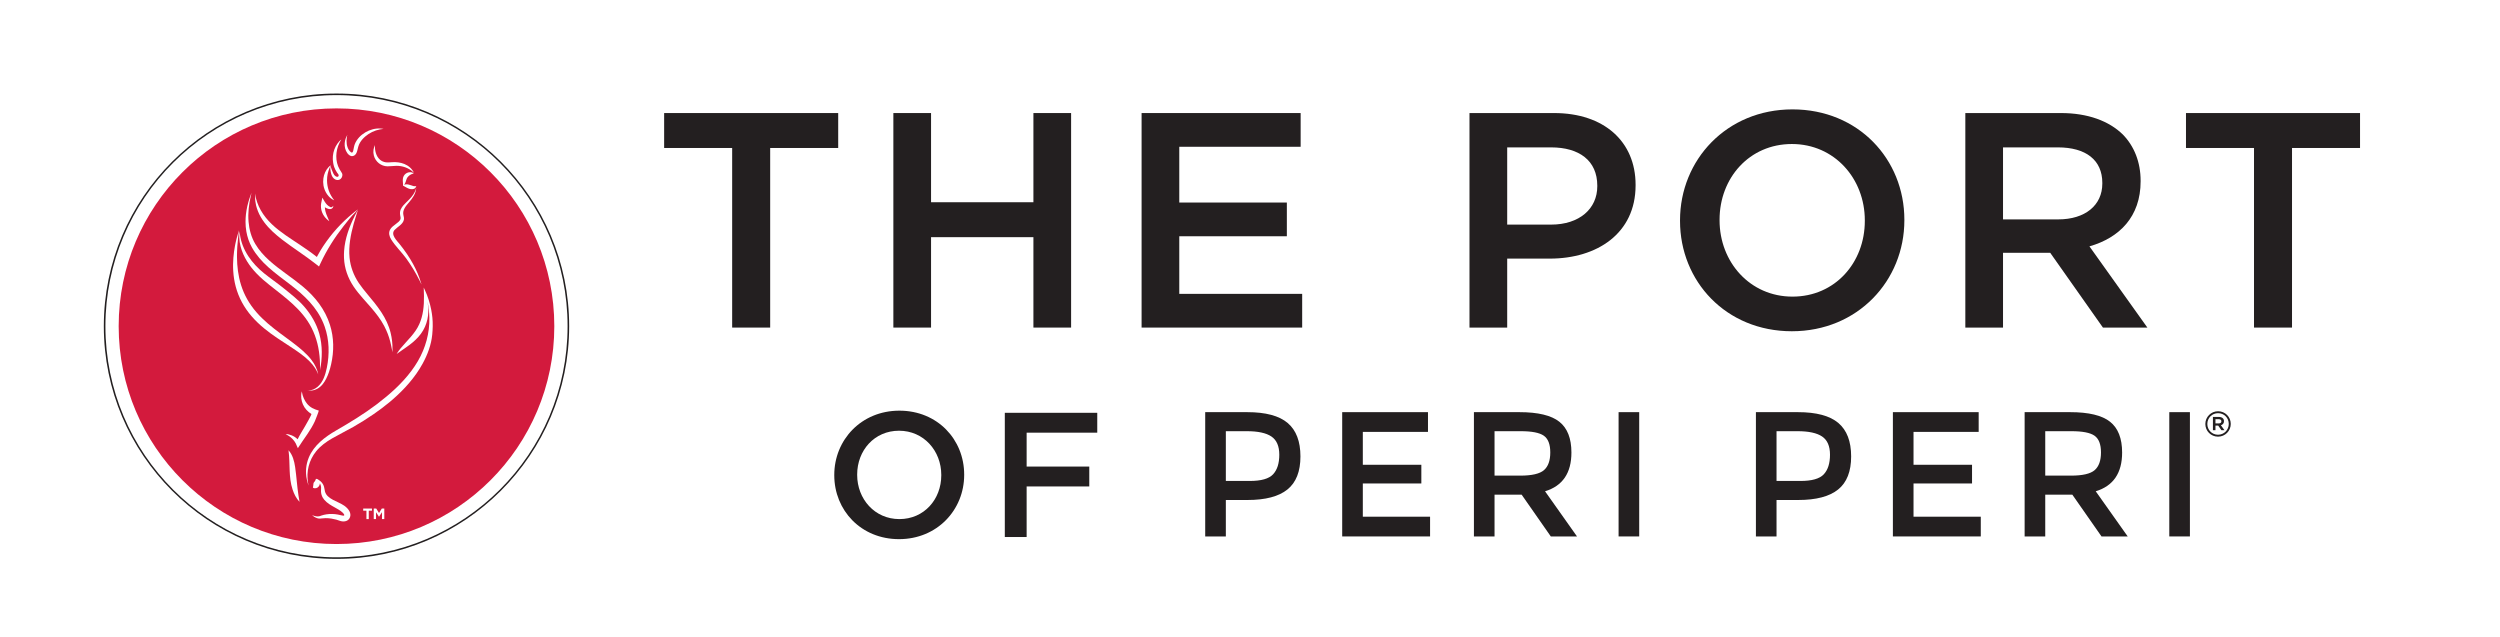 <svg xmlns:inkscape="http://www.inkscape.org/namespaces/inkscape" xmlns:sodipodi="http://sodipodi.sourceforge.net/DTD/sodipodi-0.dtd" xmlns="http://www.w3.org/2000/svg" xmlns:svg="http://www.w3.org/2000/svg" width="612pt" height="155.992pt" viewBox="0 0 612 155.992" id="svg1777" sodipodi:docname="Port Of Logo_Final.svg" inkscape:version="1.1.1 (3bf5ae0d25, 2021-09-20)"><defs id="defs1781"></defs><rect style="opacity:1;fill:#ffffff;stroke-width:0.75" id="rect2043" width="612" height="155.992" x="0" y="0"></rect><g id="surface2065376"><path style=" stroke:none;fill-rule:nonzero;fill:rgb(100%,100%,100%);fill-opacity:1;" d="M 82.375 136.621 C 51.074 136.621 25.609 111.156 25.609 79.855 C 25.609 48.559 51.074 23.094 82.375 23.094 C 113.672 23.094 139.137 48.559 139.137 79.855 C 139.137 111.156 113.672 136.621 82.375 136.621 " id="path1688"></path><path style=" stroke:none;fill-rule:nonzero;fill:rgb(13.73%,12.16%,12.549%);fill-opacity:1;" d="M 82.375 22.898 C 50.969 22.898 25.414 48.449 25.414 79.855 C 25.414 111.262 50.969 136.816 82.375 136.816 C 113.781 136.816 139.332 111.262 139.332 79.855 C 139.332 48.449 113.781 22.898 82.375 22.898 M 82.375 23.285 C 113.617 23.285 138.945 48.613 138.945 79.855 C 138.945 111.098 113.617 136.426 82.375 136.426 C 51.133 136.426 25.805 111.098 25.805 79.855 C 25.805 48.613 51.133 23.285 82.375 23.285 " id="path1690"></path><path style=" stroke:none;fill-rule:nonzero;fill:rgb(82.462%,10.478%,24.141%);fill-opacity:1;" d="M 135.695 79.855 C 135.695 109.305 111.824 133.18 82.375 133.18 C 52.926 133.18 29.051 109.305 29.051 79.855 C 29.051 50.406 52.926 26.535 82.375 26.535 C 111.824 26.535 135.695 50.406 135.695 79.855 " id="path1692"></path><path style=" stroke:none;fill-rule:nonzero;fill:rgb(100%,100%,100%);fill-opacity:1;" d="M 60.297 56.625 C 60.535 58.02 60.992 59.371 61.691 60.609 C 62.723 62.445 64.141 64.039 65.707 65.434 C 67.43 66.969 69.293 68.324 71.125 69.723 C 74.48 72.289 77.547 75.18 79.18 79.164 C 79.289 79.43 79.391 79.695 79.484 79.965 C 80.617 83.176 80.688 86.715 80.008 90.031 C 79.832 90.898 79.594 91.758 79.246 92.574 C 78.59 94.121 77.273 95.566 75.477 95.59 C 75.367 95.594 75.309 95.594 75.309 95.594 C 75.531 95.586 75.758 95.637 75.984 95.629 C 77.203 95.59 78.242 94.988 79 94.051 C 79.691 93.195 80.148 92.168 80.512 91.141 C 80.727 90.527 80.902 89.871 81.059 89.18 C 81.785 85.961 81.773 82.688 80.773 79.527 C 79.574 75.719 77.105 72.609 74.059 70.086 C 72.762 69.012 71.398 68.023 70.039 67.027 C 67.246 64.973 64.316 62.789 62.508 59.742 C 61.52 58.082 61.008 56.207 60.848 54.289 C 60.664 52.117 60.93 49.934 61.43 47.82 C 61.477 47.609 61.516 47.445 61.543 47.34 C 61.57 47.23 61.586 47.172 61.586 47.172 C 61.586 47.172 61.562 47.227 61.523 47.332 C 61.48 47.434 61.418 47.59 61.344 47.793 C 61.266 47.996 61.176 48.25 61.078 48.551 C 60.656 49.832 60.352 51.148 60.203 52.488 C 60.141 53.059 60.105 53.672 60.105 54.316 C 60.105 55.094 60.168 55.863 60.297 56.625 " id="path1694"></path><path style=" stroke:none;fill-rule:nonzero;fill:rgb(100%,100%,100%);fill-opacity:1;" d="M 75.293 106.199 C 75.953 105.211 76.578 104.203 77.074 103.129 C 77.168 102.926 78.113 100.531 78.035 100.508 C 76.891 100.18 75.914 99.762 75.148 98.805 C 74.523 98.023 74.07 97.004 73.922 96.012 C 73.91 95.945 73.898 95.875 73.887 95.805 C 73.871 95.871 73.852 95.941 73.836 96.012 C 73.605 96.988 73.762 98.094 74.156 99.004 C 74.594 100.004 75.324 100.773 76.234 101.352 C 76.359 101.43 74.816 104.098 74.672 104.352 C 74.055 105.406 73.391 106.441 72.855 107.543 C 72.824 107.512 72.793 107.48 72.766 107.449 C 72.383 107.078 71.922 106.785 71.43 106.586 C 70.984 106.41 70.375 106.211 69.895 106.289 C 69.969 106.277 70.234 106.453 70.309 106.488 C 70.469 106.57 70.625 106.664 70.777 106.766 C 71.09 106.973 71.375 107.219 71.633 107.488 C 71.945 107.82 72.215 108.195 72.426 108.602 C 72.535 108.816 72.621 109.035 72.711 109.262 C 72.734 109.328 72.938 109.684 72.906 109.727 C 73.656 108.527 74.5 107.379 75.293 106.199 " id="path1696"></path><path style=" stroke:none;fill-rule:nonzero;fill:rgb(100%,100%,100%);fill-opacity:1;" d="M 73.07 121.312 C 72.707 119 72.594 116.656 72.25 114.344 C 72.035 112.891 71.645 111.328 70.621 110.219 C 70.621 110.219 70.629 110.273 70.641 110.371 C 71.066 113.527 70.598 116.781 71.629 119.852 C 71.992 120.938 72.52 122.027 73.328 122.852 C 73.32 122.742 73.129 121.711 73.07 121.312 " id="path1698"></path><path style=" stroke:none;fill-rule:nonzero;fill:rgb(100%,100%,100%);fill-opacity:1;" d="M 84.238 126.18 C 84.238 126.18 84.238 126.184 84.238 126.184 C 84.238 126.188 84.238 126.184 84.242 126.18 L 84.242 126.176 C 84.242 126.176 84.242 126.18 84.238 126.18 " id="path1700"></path><path style=" stroke:none;fill-rule:nonzero;fill:rgb(100%,100%,100%);fill-opacity:1;" d="M 85.582 125.234 C 85.312 124.66 84.797 124.164 84.301 123.812 C 83.441 123.215 82.445 122.863 81.527 122.367 C 81.074 122.121 80.633 121.84 80.258 121.484 C 79.926 121.172 79.68 120.773 79.559 120.336 C 79.414 119.809 79.406 119.234 79.168 118.738 C 78.957 118.305 78.637 117.922 78.246 117.641 C 78.18 117.594 78.078 117.559 78.027 117.5 C 78.004 117.477 77.98 117.453 77.957 117.43 C 77.793 117.289 77.562 117.203 77.344 117.238 C 77.344 117.238 77.34 117.238 77.34 117.238 C 77.328 117.242 77.324 117.242 77.324 117.242 C 77.32 117.242 77.312 117.281 77.312 117.285 C 77.305 117.309 77.297 117.336 77.289 117.363 C 77.273 117.418 77.258 117.473 77.234 117.527 C 77.191 117.637 77.133 117.742 77.059 117.836 C 76.988 117.926 76.895 118 76.836 118.098 C 76.711 118.297 76.723 118.559 76.695 118.789 C 76.68 118.969 76.648 119.145 76.609 119.32 C 76.605 119.336 76.602 119.352 76.602 119.359 C 76.598 119.367 76.598 119.375 76.598 119.375 C 76.598 119.375 76.602 119.375 76.609 119.383 C 76.75 119.48 76.914 119.531 77.086 119.535 C 77.34 119.547 77.582 119.461 77.785 119.316 C 77.785 119.316 77.785 119.316 77.789 119.316 C 77.879 119.25 77.961 119.168 78.035 119.074 C 78.105 118.98 78.168 118.875 78.215 118.762 C 78.262 118.645 78.293 118.523 78.309 118.398 C 78.309 118.371 78.312 118.344 78.312 118.32 C 78.312 118.348 78.355 118.406 78.371 118.434 C 78.387 118.469 78.402 118.508 78.418 118.543 C 78.516 118.777 78.574 119.02 78.602 119.27 C 78.613 119.395 78.602 119.527 78.598 119.656 C 78.59 119.875 78.574 120.09 78.582 120.312 C 78.609 120.836 78.738 121.336 78.996 121.793 C 79.102 121.977 79.227 122.152 79.359 122.316 C 79.707 122.738 80.113 123.078 80.562 123.387 C 80.598 123.41 80.633 123.43 80.664 123.453 C 81.078 123.73 81.512 123.973 81.945 124.211 C 82.246 124.379 82.551 124.547 82.844 124.727 C 83.219 124.961 83.598 125.199 83.91 125.516 C 84 125.605 84.086 125.703 84.156 125.805 C 84.215 125.887 84.27 125.98 84.273 126.082 C 84.273 126.133 84.258 126.184 84.211 126.211 C 84.156 126.242 84.094 126.227 84.035 126.227 C 83.965 126.227 83.891 126.219 83.816 126.207 C 83.676 126.184 83.535 126.145 83.395 126.113 C 83.164 126.055 82.934 126.004 82.699 125.961 C 81.773 125.789 80.812 125.77 79.883 125.914 C 79.465 125.977 79.055 126.078 78.652 126.215 C 78.523 126.262 78.387 126.336 78.25 126.359 C 77.66 126.531 77.016 126.324 76.457 126.137 C 76.418 126.125 76.398 126.117 76.398 126.117 C 76.398 126.117 76.414 126.129 76.445 126.156 C 76.477 126.184 76.527 126.223 76.59 126.273 C 76.992 126.578 77.48 126.871 77.992 126.934 C 78.105 126.949 78.219 126.953 78.336 126.949 C 78.797 126.934 79.254 126.848 79.715 126.844 C 80.184 126.84 80.652 126.879 81.113 126.949 C 81.52 127.012 81.918 127.098 82.309 127.203 C 82.695 127.309 83.059 127.477 83.445 127.574 C 84.348 127.805 85.383 127.547 85.695 126.57 C 85.848 126.102 85.777 125.648 85.582 125.234 " id="path1702"></path><path style=" stroke:none;fill-rule:nonzero;fill:rgb(100%,100%,100%);fill-opacity:1;" d="M 105.848 77.75 C 105.785 77.117 105.691 76.48 105.57 75.855 C 105.246 74.195 104.734 72.559 104.023 71.02 C 103.93 70.809 103.852 70.652 103.801 70.547 C 103.75 70.441 103.723 70.387 103.723 70.387 C 103.723 70.387 103.727 70.461 103.734 70.602 C 103.844 72.977 103.867 75.523 103.195 77.824 C 103.047 78.344 102.859 78.859 102.637 79.359 C 101.598 81.68 99.73 83.285 98.137 85.195 C 97.801 85.594 97.488 86.016 97.215 86.461 C 97.145 86.582 97.109 86.652 97.109 86.652 C 97.109 86.652 97.172 86.605 97.285 86.523 C 97.695 86.219 98.121 85.93 98.543 85.645 C 100.793 84.125 102.918 82.543 104.039 79.98 C 104.293 79.402 104.492 78.797 104.625 78.188 C 104.762 77.582 104.832 76.969 104.852 76.383 C 104.871 75.824 104.832 75.27 104.773 74.715 C 104.742 74.418 104.707 74.133 104.664 73.859 C 104.789 74.484 104.902 75.18 104.984 75.945 C 105.047 76.523 105.094 77.145 105.109 77.797 C 105.188 81.523 104.18 85.184 102.301 88.398 C 100.371 91.711 97.59 94.586 94.66 97.031 C 93.871 97.688 93.07 98.328 92.254 98.949 C 89.117 101.324 85.723 103.395 82.316 105.359 C 79.562 106.945 76.82 109.004 75.578 112.039 C 74.887 113.73 74.727 115.605 75.117 117.391 C 75.184 117.719 75.258 117.992 75.324 118.211 C 75.391 118.43 75.449 118.598 75.488 118.707 C 75.527 118.82 75.547 118.875 75.547 118.875 C 75.547 118.875 75.535 118.816 75.512 118.699 C 75.484 118.586 75.453 118.414 75.41 118.191 C 74.93 115.457 75.641 112.645 77.391 110.48 C 78.465 109.152 79.871 108.141 81.344 107.297 C 83.027 106.328 84.773 105.484 86.461 104.523 C 88.172 103.547 89.848 102.5 91.469 101.379 C 92.855 100.426 94.195 99.418 95.484 98.344 C 95.672 98.188 95.863 98.023 96.051 97.859 C 98.965 95.332 101.586 92.43 103.453 89.031 C 104.66 86.832 105.57 84.418 105.812 81.906 C 105.945 80.52 105.984 79.141 105.848 77.75 " id="path1704"></path><path style=" stroke:none;fill-rule:nonzero;fill:rgb(100%,100%,100%);fill-opacity:1;" d="M 92.566 77.398 C 92.57 77.398 92.574 77.406 92.566 77.398 " id="path1706"></path><path style=" stroke:none;fill-rule:nonzero;fill:rgb(100%,100%,100%);fill-opacity:1;" d="M 92.586 77.477 C 93.125 78.219 93.629 78.992 94.062 79.824 C 94.387 80.438 94.664 81.066 94.918 81.711 C 95.41 82.965 95.699 84.254 95.949 85.57 C 95.957 85.613 95.961 85.656 95.969 85.691 C 95.973 85.73 95.977 85.77 95.98 85.805 C 96.023 86.082 96.043 86.234 96.043 86.234 C 96.043 86.234 96.055 86.082 96.07 85.801 C 96.074 85.766 96.074 85.727 96.078 85.688 C 96.078 85.648 96.082 85.605 96.082 85.562 C 96.105 84.184 95.953 82.828 95.629 81.488 C 94.723 77.75 92.359 74.914 89.953 72.035 C 89.203 71.137 88.469 70.227 87.824 69.27 C 86.59 67.426 85.785 65.312 85.57 63.074 C 85.305 60.266 85.836 57.48 86.582 54.781 C 86.777 54.082 86.965 53.473 87.121 52.969 C 87.199 52.719 87.27 52.496 87.328 52.301 C 87.391 52.105 87.445 51.938 87.488 51.805 C 87.574 51.535 87.617 51.391 87.617 51.391 C 87.617 51.391 87.543 51.52 87.406 51.77 C 87.27 52.016 87.07 52.383 86.836 52.855 C 85.496 55.527 84.449 58.398 84.238 61.402 C 84.195 61.988 84.188 62.578 84.211 63.168 C 84.32 65.684 85.156 68.039 86.551 70.129 C 87.246 71.164 88.035 72.113 88.82 73.012 C 90.113 74.488 91.441 75.906 92.586 77.477 " id="path1708"></path><path style=" stroke:none;fill-rule:nonzero;fill:rgb(100%,100%,100%);fill-opacity:1;" d="M 62.5 49.238 C 62.543 49.59 62.605 49.941 62.688 50.285 C 62.93 51.281 63.324 52.238 63.832 53.125 C 64.848 54.898 66.301 56.379 67.855 57.684 C 68.238 58.008 68.629 58.32 69.02 58.625 C 71.734 60.715 74.66 62.535 77.344 64.652 L 78.094 65.246 L 78.492 64.391 C 79.996 61.18 81.906 58.156 84.098 55.367 C 84.996 54.227 85.926 53.027 86.949 52.004 C 87.176 51.746 87.398 51.488 87.617 51.23 C 87.348 51.441 87.082 51.652 86.816 51.863 C 86.684 51.969 86.551 52.078 86.422 52.184 C 83.59 54.477 81.113 57.242 79.109 60.277 C 78.664 60.957 78.238 61.656 77.855 62.371 L 77.609 62.828 C 77.594 62.855 77.582 62.883 77.566 62.906 C 77.566 62.906 77.438 62.805 77.418 62.789 C 76.156 61.781 74.82 60.875 73.484 59.973 C 71.125 58.383 68.629 56.875 66.555 54.895 C 64.414 52.852 62.848 50.336 62.434 47.375 C 62.496 47.816 62.426 48.32 62.457 48.773 C 62.469 48.93 62.48 49.082 62.5 49.238 " id="path1710"></path><path style=" stroke:none;fill-rule:nonzero;fill:rgb(100%,100%,100%);fill-opacity:1;" d="M 72.328 85.699 C 72.777 86.004 73.207 86.309 73.609 86.605 C 74.418 87.203 75.121 87.793 75.695 88.367 C 75.984 88.656 76.238 88.938 76.465 89.207 C 76.688 89.477 76.879 89.742 77.043 89.984 C 77.367 90.473 77.574 90.895 77.703 91.184 C 77.766 91.332 77.816 91.445 77.844 91.52 C 77.875 91.598 77.891 91.637 77.891 91.637 C 77.891 91.637 77.883 91.594 77.867 91.512 C 77.852 91.434 77.824 91.312 77.789 91.156 C 77.766 91.078 77.746 90.988 77.715 90.895 C 77.688 90.797 77.656 90.695 77.617 90.582 C 77.539 90.363 77.441 90.109 77.309 89.832 C 77.184 89.559 77.023 89.258 76.828 88.945 C 76.633 88.633 76.402 88.309 76.141 87.973 C 76.074 87.891 76.008 87.805 75.938 87.719 C 75.867 87.637 75.793 87.551 75.719 87.465 C 75.57 87.297 75.414 87.125 75.25 86.953 C 74.922 86.609 74.559 86.262 74.172 85.914 C 73.98 85.742 73.777 85.566 73.574 85.395 C 73.367 85.219 73.156 85.047 72.938 84.871 C 72.504 84.52 72.051 84.168 71.582 83.812 C 70.641 83.105 69.641 82.383 68.629 81.625 C 67.613 80.867 66.582 80.07 65.59 79.215 C 64.598 78.359 63.641 77.438 62.781 76.445 C 61.922 75.453 61.156 74.387 60.523 73.266 C 59.887 72.148 59.391 70.977 59.02 69.805 C 58.648 68.629 58.402 67.453 58.25 66.324 C 58.094 65.191 58.031 64.102 58.02 63.098 C 58.016 62.969 58.012 62.848 58.016 62.723 C 58.016 62.598 58.016 62.477 58.016 62.355 C 58.016 62.234 58.02 62.117 58.023 61.996 C 58.023 61.938 58.023 61.879 58.027 61.82 C 58.027 61.762 58.031 61.707 58.031 61.648 C 58.043 61.188 58.07 60.75 58.094 60.336 C 58.148 59.512 58.219 58.793 58.285 58.203 C 58.301 58.055 58.32 57.914 58.336 57.785 C 58.352 57.652 58.363 57.527 58.379 57.414 C 58.395 57.297 58.406 57.191 58.418 57.094 C 58.43 56.996 58.441 56.906 58.453 56.828 C 58.496 56.508 58.52 56.34 58.52 56.34 C 58.52 56.34 58.465 56.504 58.367 56.809 C 58.273 57.113 58.137 57.566 57.984 58.148 C 57.945 58.293 57.906 58.445 57.867 58.605 C 57.828 58.766 57.789 58.938 57.746 59.113 C 57.707 59.289 57.668 59.473 57.625 59.664 C 57.59 59.859 57.547 60.055 57.508 60.262 C 57.355 61.09 57.215 62.027 57.133 63.066 C 57.09 63.586 57.066 64.125 57.055 64.691 C 57.055 64.832 57.055 64.973 57.055 65.117 C 57.055 65.258 57.059 65.402 57.059 65.551 C 57.066 65.695 57.07 65.844 57.078 65.992 C 57.082 66.137 57.094 66.289 57.102 66.438 C 57.176 67.637 57.371 68.906 57.711 70.184 C 58.055 71.465 58.555 72.758 59.219 73.988 C 59.879 75.219 60.699 76.391 61.625 77.453 C 62.547 78.523 63.574 79.484 64.629 80.359 C 65.684 81.23 66.773 82.016 67.836 82.738 C 68.902 83.461 69.941 84.129 70.918 84.762 C 71.406 85.078 71.875 85.391 72.328 85.699 " id="path1712"></path><path style=" stroke:none;fill-rule:nonzero;fill:rgb(100%,100%,100%);fill-opacity:1;" d="M 58.578 58.184 C 58.602 58.93 58.715 59.668 58.91 60.395 C 59.59 62.945 61.07 65.172 62.898 67.047 C 63.855 68.027 64.898 68.922 65.973 69.773 C 69.844 72.859 73.902 75.684 76.238 80.195 C 77.539 82.703 78.148 85.426 78.305 88.238 C 78.328 88.668 78.344 89.094 78.344 89.523 C 78.348 89.875 78.406 90.293 78.348 90.637 C 78.914 87.707 78.973 84.594 78.164 81.703 C 77.473 79.238 76.148 77 74.484 75.074 C 73.031 73.391 71.184 71.98 69.457 70.574 C 67.879 69.289 66.188 68.152 64.605 66.871 C 63.141 65.68 61.832 64.305 60.793 62.723 C 60.66 62.516 60.527 62.305 60.402 62.094 C 59.418 60.418 58.762 58.535 58.668 56.59 C 58.59 57.121 58.559 57.652 58.578 58.184 " id="path1714"></path><path style=" stroke:none;fill-rule:nonzero;fill:rgb(100%,100%,100%);fill-opacity:1;" d="M 101.211 45.551 C 101.207 45.551 101.207 45.551 101.203 45.551 C 101.004 45.5 100.809 45.426 100.613 45.352 C 100.172 45.191 99.691 45.059 99.219 45.148 C 99.172 45.16 99.129 45.172 99.086 45.184 C 99.043 45.199 99.004 45.211 98.969 45.227 C 98.938 45.242 98.914 45.254 98.891 45.27 C 98.898 45.258 98.91 45.246 98.922 45.234 C 98.949 45.203 98.977 45.164 99.008 45.125 C 99.074 45.035 99.129 44.938 99.176 44.84 C 99.402 44.391 99.449 43.855 99.734 43.438 C 99.801 43.34 99.879 43.254 99.965 43.172 C 100.301 42.84 100.738 42.586 101.207 42.492 C 101.242 42.48 101.266 42.477 101.266 42.477 C 101.266 42.477 101.25 42.465 101.223 42.438 C 100.816 42.051 100.133 42.098 99.656 42.316 C 99.184 42.539 98.828 42.934 98.688 43.441 C 98.613 43.691 98.598 43.957 98.602 44.219 C 98.609 44.484 98.645 44.746 98.656 45.008 C 98.664 45.137 98.664 45.266 98.66 45.391 C 98.656 45.43 98.656 45.453 98.656 45.453 C 98.656 45.453 98.676 45.457 98.699 45.473 C 98.73 45.484 98.77 45.5 98.812 45.523 C 99.266 45.754 99.684 46.062 100.176 46.215 C 100.637 46.355 101.297 46.395 101.652 46.012 C 101.688 45.98 101.715 45.949 101.738 45.914 C 101.789 45.852 101.824 45.789 101.848 45.738 C 101.859 45.711 101.867 45.688 101.871 45.668 C 101.879 45.648 101.883 45.629 101.887 45.613 C 101.895 45.586 101.898 45.566 101.898 45.566 C 101.898 45.566 101.883 45.57 101.852 45.574 C 101.629 45.594 101.43 45.605 101.211 45.551 " id="path1716"></path><path style=" stroke:none;fill-rule:nonzero;fill:rgb(100%,100%,100%);fill-opacity:1;" d="M 81.594 50.344 L 81.555 50.406 C 81.465 50.535 81.352 50.648 81.203 50.711 C 81.148 50.73 81.09 50.746 81.031 50.742 C 80.973 50.738 80.918 50.715 80.863 50.691 C 80.219 50.395 79.785 49.875 79.43 49.277 C 79.258 48.98 79.082 48.684 78.906 48.383 C 78.805 48.867 78.684 49.352 78.609 49.836 C 78.504 50.547 78.586 51.281 78.836 51.953 C 79.156 52.82 79.785 53.57 80.531 54.102 C 80.547 54.113 80.605 54.141 80.609 54.156 C 80.305 53.363 79.891 52.625 79.684 51.793 C 79.609 51.484 79.547 51.164 79.531 50.844 C 79.531 50.809 79.527 50.773 79.527 50.738 C 79.773 50.91 80.047 51.039 80.34 51.121 C 80.516 51.172 80.699 51.203 80.883 51.184 C 81.188 51.152 81.457 50.941 81.555 50.648 C 81.586 50.551 81.598 50.449 81.594 50.344 " id="path1718"></path><path style=" stroke:none;fill-rule:nonzero;fill:rgb(100%,100%,100%);fill-opacity:1;" d="M 81.738 42.715 C 81.738 42.719 81.738 42.715 81.738 42.715 M 82.875 42.738 Z M 83.762 42.496 C 83.711 42.367 83.637 42.25 83.559 42.133 C 83.254 41.668 82.965 41.199 82.762 40.676 C 82.562 40.16 82.43 39.621 82.367 39.074 C 82.242 37.941 82.395 36.789 82.777 35.719 C 82.98 35.16 83.254 34.648 83.551 34.133 C 83.496 34.223 83.344 34.305 83.266 34.379 C 83.176 34.465 83.09 34.559 83.008 34.652 C 82.84 34.84 82.684 35.035 82.543 35.242 C 82.262 35.656 82.027 36.105 81.855 36.574 C 81.465 37.633 81.371 38.77 81.562 39.879 C 81.621 40.223 81.699 40.562 81.816 40.891 C 81.992 41.387 82.234 41.859 82.535 42.293 C 82.645 42.453 82.805 42.586 82.879 42.773 C 82.938 42.93 82.906 43.129 82.762 43.23 C 82.68 43.285 82.574 43.301 82.473 43.285 C 82.375 43.266 82.285 43.223 82.199 43.168 C 82.055 43.078 81.926 42.961 81.82 42.828 C 81.73 42.707 81.656 42.574 81.59 42.438 C 81.434 42.125 81.293 41.801 81.176 41.469 C 81.062 41.145 80.957 40.816 80.949 40.469 C 80.949 40.465 80.949 40.457 80.949 40.453 L 80.926 40.527 C 80.918 40.551 80.91 40.574 80.906 40.598 C 80.793 41.188 80.891 41.797 81.031 42.371 C 81.141 42.832 81.312 43.289 81.652 43.625 C 81.977 43.945 82.402 44.145 82.863 44.051 C 82.926 44.039 82.988 44.023 83.047 44 C 83.316 43.895 83.535 43.684 83.664 43.43 C 83.801 43.156 83.871 42.785 83.762 42.496 " id="path1720"></path><path style=" stroke:none;fill-rule:nonzero;fill:rgb(100%,100%,100%);fill-opacity:1;" d="M 80.723 40.633 C 80.617 40.727 80.512 40.828 80.414 40.93 C 79.715 41.676 79.305 42.656 79.164 43.66 C 79.082 44.246 79.09 44.848 79.191 45.434 C 79.219 45.598 79.258 45.762 79.305 45.926 C 79.52 46.703 79.91 47.441 80.453 48.039 C 80.812 48.434 81.234 48.762 81.719 48.992 C 81.781 49.023 81.82 49.039 81.82 49.039 C 81.789 49.027 81.758 48.957 81.742 48.934 C 81.219 48.238 80.781 47.52 80.492 46.691 C 80.211 45.883 80.062 45.027 80.055 44.168 C 80.055 43.887 80.066 43.605 80.098 43.328 C 80.199 42.352 80.5 41.441 80.906 40.555 C 80.93 40.496 80.945 40.461 80.949 40.453 C 80.934 40.504 80.766 40.598 80.723 40.633 " id="path1722"></path><path style=" stroke:none;fill-rule:nonzero;fill:rgb(100%,100%,100%);fill-opacity:1;" d="M 82.891 42.762 C 82.895 42.762 82.895 42.766 82.895 42.766 Z M 82.891 42.762 " id="path1724"></path><path style=" stroke:none;fill-rule:nonzero;fill:rgb(100%,100%,100%);fill-opacity:1;" d="M 84.383 35.695 C 84.418 36.113 84.516 36.527 84.688 36.91 C 85.016 37.648 85.809 38.594 86.707 38.082 C 87.109 37.852 87.324 37.395 87.441 36.945 C 87.625 36.227 87.738 35.57 88.125 34.922 C 88.465 34.355 88.906 33.848 89.41 33.418 C 90.418 32.543 91.68 31.938 92.988 31.684 C 93.152 31.652 93.32 31.629 93.484 31.609 C 93.57 31.598 93.645 31.59 93.707 31.582 C 93.824 31.566 93.891 31.559 93.891 31.559 C 93.891 31.559 93.828 31.547 93.707 31.527 C 93.648 31.516 93.574 31.504 93.488 31.492 C 93.398 31.484 93.297 31.473 93.184 31.465 C 90.656 31.273 87.805 32.887 86.852 35.289 C 86.664 35.77 86.598 36.344 86.477 36.848 C 86.445 36.992 86.406 37.141 86.309 37.254 C 86.27 37.301 86.219 37.34 86.16 37.348 C 86.066 37.367 85.973 37.309 85.898 37.25 C 85.512 36.949 85.246 36.52 85.082 36.059 C 84.902 35.543 84.828 34.996 84.836 34.453 C 84.84 34.18 84.863 33.906 84.906 33.637 C 84.938 33.449 84.953 33.184 85.039 33.008 C 85.039 33.008 85.004 33.066 84.945 33.172 C 84.883 33.273 84.801 33.434 84.715 33.648 C 84.625 33.859 84.535 34.125 84.469 34.445 C 84.383 34.852 84.352 35.277 84.383 35.695 " id="path1726"></path><path style=" stroke:none;fill-rule:nonzero;fill:rgb(100%,100%,100%);fill-opacity:1;" d="M 88.574 34.312 L 88.574 34.316 C 88.578 34.312 88.578 34.312 88.574 34.312 " id="path1728"></path><path style=" stroke:none;fill-rule:nonzero;fill:rgb(100%,100%,100%);fill-opacity:1;" d="M 87.684 35.852 C 87.688 35.852 87.688 35.848 87.688 35.848 Z M 87.684 35.852 " id="path1730"></path><path style=" stroke:none;fill-rule:nonzero;fill:rgb(100%,100%,100%);fill-opacity:1;" d="M 93.035 39.105 C 92.059 38.273 91.707 36.797 91.793 35.496 C 91.785 35.641 91.637 35.859 91.59 36.004 C 91.52 36.219 91.465 36.441 91.434 36.672 C 91.371 37.141 91.398 37.621 91.52 38.078 C 91.926 39.621 93.281 40.691 94.863 40.719 C 95.605 40.727 96.34 40.594 97.078 40.594 C 98.508 40.59 99.957 41.082 101.031 42.023 L 101.191 42.176 C 101.242 42.227 101.293 42.281 101.344 42.332 C 100.895 41.32 100.023 40.57 99.008 40.148 C 98.066 39.758 97.027 39.645 96.012 39.703 C 95.488 39.73 94.965 39.805 94.449 39.734 C 93.879 39.652 93.41 39.43 93.035 39.105 " id="path1732"></path><path style=" stroke:none;fill-rule:nonzero;fill:rgb(100%,100%,100%);fill-opacity:1;" d="M 101.121 64.621 C 100.184 62.902 99.059 61.285 97.816 59.738 C 97.133 58.887 95.551 57.406 96.605 56.281 C 97.34 55.5 98.609 54.945 98.867 53.812 C 98.957 53.41 98.836 53.016 98.746 52.621 C 98.48 51.414 99.379 50.395 100.109 49.551 C 100.996 48.523 101.773 47.449 101.891 46.047 C 101.898 45.996 101.898 45.969 101.898 45.969 C 101.898 45.969 101.891 45.996 101.879 46.047 C 101.871 46.07 101.863 46.105 101.852 46.141 C 101.84 46.18 101.828 46.223 101.812 46.273 C 101.75 46.469 101.648 46.75 101.477 47.086 C 101.305 47.426 101.059 47.812 100.723 48.211 C 100.395 48.617 99.973 49.031 99.496 49.492 C 99.262 49.723 99.012 49.969 98.77 50.246 C 98.645 50.387 98.527 50.535 98.414 50.703 C 98.301 50.867 98.195 51.047 98.109 51.246 C 98.023 51.445 97.957 51.664 97.926 51.895 C 97.887 52.195 97.926 52.496 97.98 52.789 C 98.035 53.07 98.117 53.324 98.039 53.609 C 97.891 54.141 97.336 54.504 96.922 54.82 C 96.383 55.227 95.758 55.652 95.457 56.277 C 95.078 57.055 95.324 57.906 95.75 58.602 C 96.797 60.301 98.293 61.68 99.461 63.293 C 100.664 64.961 101.734 66.738 102.656 68.574 C 102.828 68.918 102.965 69.188 103.055 69.375 C 103.148 69.559 103.195 69.656 103.195 69.656 C 103.195 69.656 103.164 69.551 103.105 69.355 C 102.617 67.688 101.941 66.117 101.121 64.621 " id="path1734"></path><path style=" stroke:none;fill-rule:nonzero;fill:rgb(100%,100%,100%);fill-opacity:1;" d="M 89.703 125.016 L 88.914 125.016 L 88.914 124.492 L 91.059 124.492 L 91.059 125.016 L 90.273 125.016 L 90.273 127.074 L 89.703 127.074 Z M 89.703 125.016 " id="path1736"></path><path style=" stroke:none;fill-rule:nonzero;fill:rgb(100%,100%,100%);fill-opacity:1;" d="M 91.492 124.492 L 92.105 124.492 L 92.785 125.582 L 93.465 124.492 L 94.078 124.492 L 94.078 127.074 L 93.512 127.074 L 93.512 125.387 L 92.785 126.492 L 92.77 126.492 L 92.051 125.398 L 92.051 127.074 L 91.492 127.074 Z M 91.492 124.492 " id="path1738"></path><path style=" stroke:none;fill-rule:nonzero;fill:rgb(13.73%,12.16%,12.549%);fill-opacity:1;" d="M 543.148 103.652 C 543.555 103.652 543.797 103.457 543.797 103.148 L 543.797 103.129 C 543.797 102.805 543.555 102.621 543.148 102.621 L 542.344 102.621 L 542.344 103.652 Z M 541.723 102.062 L 543.176 102.062 C 543.605 102.062 543.949 102.191 544.164 102.406 C 544.336 102.578 544.43 102.812 544.43 103.094 L 544.43 103.113 C 544.43 103.637 544.121 103.965 543.676 104.094 L 544.551 105.32 L 543.812 105.32 L 543.02 104.195 L 542.344 104.195 L 542.344 105.32 L 541.723 105.32 Z M 545.602 103.781 L 545.602 103.766 C 545.602 102.316 544.477 101.145 542.984 101.145 C 541.488 101.145 540.355 102.336 540.355 103.781 L 540.355 103.801 C 540.355 105.246 541.48 106.422 542.969 106.422 C 544.469 106.422 545.602 105.23 545.602 103.781 M 539.867 103.801 L 539.867 103.781 C 539.867 102.09 541.242 100.672 542.988 100.672 C 544.73 100.672 546.09 102.074 546.09 103.766 L 546.09 103.781 C 546.09 105.477 544.715 106.895 542.969 106.895 C 541.227 106.895 539.867 105.492 539.867 103.801 " id="path1740"></path><path style=" stroke:none;fill-rule:nonzero;fill:rgb(13.73%,12.16%,12.549%);fill-opacity:1;" d="M 311.652 116.109 C 310.641 117.195 308.738 117.738 305.945 117.738 L 300.086 117.738 L 300.086 105.555 L 305.215 105.555 C 307.953 105.555 309.965 105.988 311.246 106.859 C 312.531 107.73 313.172 109.215 313.172 111.32 C 313.172 113.426 312.664 115.02 311.652 116.109 M 315.227 103.551 C 313.145 101.781 309.836 100.895 305.301 100.895 L 295.035 100.895 L 295.035 131.32 L 300.086 131.32 L 300.086 122.398 L 305.391 122.398 C 309.777 122.398 313.035 121.543 315.16 119.828 C 317.285 118.117 318.348 115.418 318.348 111.734 C 318.348 108.051 317.305 105.32 315.227 103.551 " id="path1742"></path><path style=" stroke:none;fill-rule:nonzero;fill:rgb(13.73%,12.16%,12.549%);fill-opacity:1;" d="M 333.617 118.352 L 347.945 118.352 L 347.945 113.777 L 333.617 113.777 L 333.617 105.727 L 349.57 105.727 L 349.57 100.895 L 328.57 100.895 L 328.57 131.32 L 350.082 131.32 L 350.082 126.488 L 333.617 126.488 Z M 333.617 118.352 " id="path1744"></path><path style=" stroke:none;fill-rule:nonzero;fill:rgb(13.73%,12.16%,12.549%);fill-opacity:1;" d="M 377.969 115.086 C 376.941 115.984 375.004 116.434 372.152 116.434 L 365.863 116.434 L 365.863 105.555 L 372.281 105.555 C 374.988 105.555 376.871 105.922 377.926 106.66 C 378.98 107.402 379.508 108.766 379.508 110.754 C 379.508 112.742 378.996 114.188 377.969 115.086 M 384.684 110.777 C 384.684 107.32 383.699 104.812 381.73 103.246 C 379.766 101.68 376.5 100.895 371.938 100.895 L 360.816 100.895 L 360.816 131.32 L 365.863 131.32 L 365.863 121.09 L 372.496 121.09 L 379.637 131.32 L 386.051 131.32 L 378.227 120.266 C 382.531 118.957 384.684 115.797 384.684 110.777 " id="path1746"></path><path style=" stroke:none;fill-rule:nonzero;fill:rgb(13.73%,12.16%,12.549%);fill-opacity:1;" d="M 396.23 131.32 L 401.277 131.32 L 401.277 100.895 L 396.23 100.895 Z M 396.23 131.32 " id="path1748"></path><path style=" stroke:none;fill-rule:nonzero;fill:rgb(13.73%,12.16%,12.549%);fill-opacity:1;" d="M 446.465 116.109 C 445.453 117.195 443.551 117.738 440.758 117.738 L 434.895 117.738 L 434.895 105.555 L 440.027 105.555 C 442.766 105.555 444.773 105.988 446.059 106.859 C 447.344 107.73 447.984 109.215 447.984 111.32 C 447.984 113.426 447.477 115.02 446.465 116.109 M 450.035 103.551 C 447.953 101.781 444.648 100.895 440.113 100.895 L 429.848 100.895 L 429.848 131.32 L 434.895 131.32 L 434.895 122.398 L 440.199 122.398 C 444.59 122.398 447.848 121.543 449.973 119.828 C 452.098 118.117 453.16 115.418 453.16 111.734 C 453.16 108.051 452.117 105.32 450.035 103.551 " id="path1750"></path><path style=" stroke:none;fill-rule:nonzero;fill:rgb(13.73%,12.16%,12.549%);fill-opacity:1;" d="M 468.43 118.352 L 482.754 118.352 L 482.754 113.777 L 468.43 113.777 L 468.43 105.727 L 484.379 105.727 L 484.379 100.895 L 463.379 100.895 L 463.379 131.32 L 484.895 131.32 L 484.895 126.488 L 468.43 126.488 Z M 468.43 118.352 " id="path1752"></path><path style=" stroke:none;fill-rule:nonzero;fill:rgb(13.73%,12.16%,12.549%);fill-opacity:1;" d="M 512.781 115.086 C 511.754 115.984 509.816 116.434 506.965 116.434 L 500.676 116.434 L 500.676 105.555 L 507.094 105.555 C 509.801 105.555 511.684 105.922 512.738 106.66 C 513.793 107.402 514.32 108.766 514.32 110.754 C 514.32 112.742 513.809 114.188 512.781 115.086 M 519.496 110.777 C 519.496 107.32 518.512 104.812 516.543 103.246 C 514.578 101.68 511.312 100.895 506.75 100.895 L 495.629 100.895 L 495.629 131.32 L 500.676 131.32 L 500.676 121.09 L 507.305 121.09 L 514.449 131.32 L 520.863 131.32 L 513.035 120.266 C 517.34 118.957 519.496 115.797 519.496 110.777 " id="path1754"></path><path style=" stroke:none;fill-rule:nonzero;fill:rgb(13.73%,12.16%,12.549%);fill-opacity:1;" d="M 531.043 131.32 L 536.09 131.32 L 536.09 100.895 L 531.043 100.895 Z M 531.043 131.32 " id="path1756"></path><path style=" stroke:none;fill-rule:nonzero;fill:rgb(13.73%,12.16%,12.549%);fill-opacity:1;" d="M 230.426 116.344 L 230.426 116.258 C 230.426 110.352 226.125 105.441 220.086 105.441 C 214.047 105.441 209.836 110.262 209.836 116.172 L 209.836 116.258 C 209.836 122.168 214.133 127.074 220.172 127.074 C 226.211 127.074 230.426 122.254 230.426 116.344 M 204.23 116.344 L 204.23 116.258 C 204.23 107.699 210.832 100.531 220.172 100.531 C 229.512 100.531 236.031 107.613 236.031 116.172 L 236.031 116.258 C 236.031 124.816 229.426 131.984 220.086 131.984 C 210.746 131.984 204.23 124.902 204.23 116.344 " id="path1758"></path><path style=" stroke:none;fill-rule:nonzero;fill:rgb(13.73%,12.16%,12.549%);fill-opacity:1;" d="M 245.977 101.055 L 268.609 101.055 L 268.609 105.918 L 251.32 105.918 L 251.32 114.215 L 266.656 114.215 L 266.656 119.082 L 251.32 119.082 L 251.32 131.461 L 245.977 131.461 Z M 245.977 101.055 " id="path1760"></path><path style=" stroke:none;fill-rule:nonzero;fill:rgb(13.73%,12.16%,12.549%);fill-opacity:1;" d="M 179.234 36.227 L 162.582 36.227 L 162.582 27.676 L 205.191 27.676 L 205.191 36.227 L 188.539 36.227 L 188.539 80.191 L 179.234 80.191 Z M 179.234 36.227 " id="path1762"></path><path style=" stroke:none;fill-rule:nonzero;fill:rgb(13.73%,12.16%,12.549%);fill-opacity:1;" d="M 218.695 27.676 L 227.922 27.676 L 227.922 49.508 L 252.98 49.508 L 252.98 27.676 L 262.207 27.676 L 262.207 80.191 L 252.98 80.191 L 252.98 58.059 L 227.922 58.059 L 227.922 80.191 L 218.695 80.191 Z M 218.695 27.676 " id="path1764"></path><path style=" stroke:none;fill-rule:nonzero;fill:rgb(13.73%,12.16%,12.549%);fill-opacity:1;" d="M 279.461 27.676 L 318.398 27.676 L 318.398 35.93 L 288.688 35.93 L 288.688 49.582 L 315.02 49.582 L 315.02 57.836 L 288.688 57.836 L 288.688 71.938 L 318.773 71.938 L 318.773 80.191 L 279.461 80.191 Z M 279.461 27.676 " id="path1766"></path><path style=" stroke:none;fill-rule:nonzero;fill:rgb(13.73%,12.16%,12.549%);fill-opacity:1;" d="M 379.688 54.984 C 386.664 54.984 391.016 51.082 391.016 45.605 L 391.016 45.457 C 391.016 39.305 386.59 36.078 379.688 36.078 L 368.961 36.078 L 368.961 54.984 Z M 359.73 27.676 L 380.438 27.676 C 392.664 27.676 400.391 34.652 400.391 45.23 L 400.391 45.379 C 400.391 57.16 390.941 63.309 379.387 63.309 L 368.961 63.309 L 368.961 80.191 L 359.73 80.191 Z M 359.73 27.676 " id="path1768"></path><path style=" stroke:none;fill-rule:nonzero;fill:rgb(13.73%,12.16%,12.549%);fill-opacity:1;" d="M 456.508 54.082 L 456.508 53.934 C 456.508 43.73 449.082 35.254 438.652 35.254 C 428.227 35.254 420.949 43.582 420.949 53.781 L 420.949 53.934 C 420.949 64.137 428.375 72.613 438.801 72.613 C 449.23 72.613 456.508 64.285 456.508 54.082 M 411.27 54.082 L 411.27 53.934 C 411.27 39.152 422.672 26.777 438.801 26.777 C 454.934 26.777 466.188 39.004 466.188 53.781 L 466.188 53.934 C 466.188 68.711 454.781 81.09 438.652 81.09 C 422.523 81.09 411.27 68.863 411.27 54.082 " id="path1770"></path><path style=" stroke:none;fill-rule:nonzero;fill:rgb(13.73%,12.16%,12.549%);fill-opacity:1;" d="M 503.844 53.707 C 510.445 53.707 514.648 50.258 514.648 44.93 L 514.648 44.781 C 514.648 39.152 510.598 36.078 503.77 36.078 L 490.34 36.078 L 490.34 53.707 Z M 481.113 27.676 L 504.52 27.676 C 511.121 27.676 516.297 29.629 519.672 32.93 C 522.449 35.777 524.023 39.68 524.023 44.258 L 524.023 44.406 C 524.023 53.031 518.848 58.211 511.496 60.309 L 525.676 80.191 L 514.797 80.191 L 501.895 61.887 L 490.34 61.887 L 490.34 80.191 L 481.113 80.191 Z M 481.113 27.676 " id="path1772"></path><path style=" stroke:none;fill-rule:nonzero;fill:rgb(13.73%,12.16%,12.549%);fill-opacity:1;" d="M 551.781 36.227 L 535.129 36.227 L 535.129 27.676 L 577.738 27.676 L 577.738 36.227 L 561.086 36.227 L 561.086 80.191 L 551.781 80.191 Z M 551.781 36.227 " id="path1774"></path></g></svg>